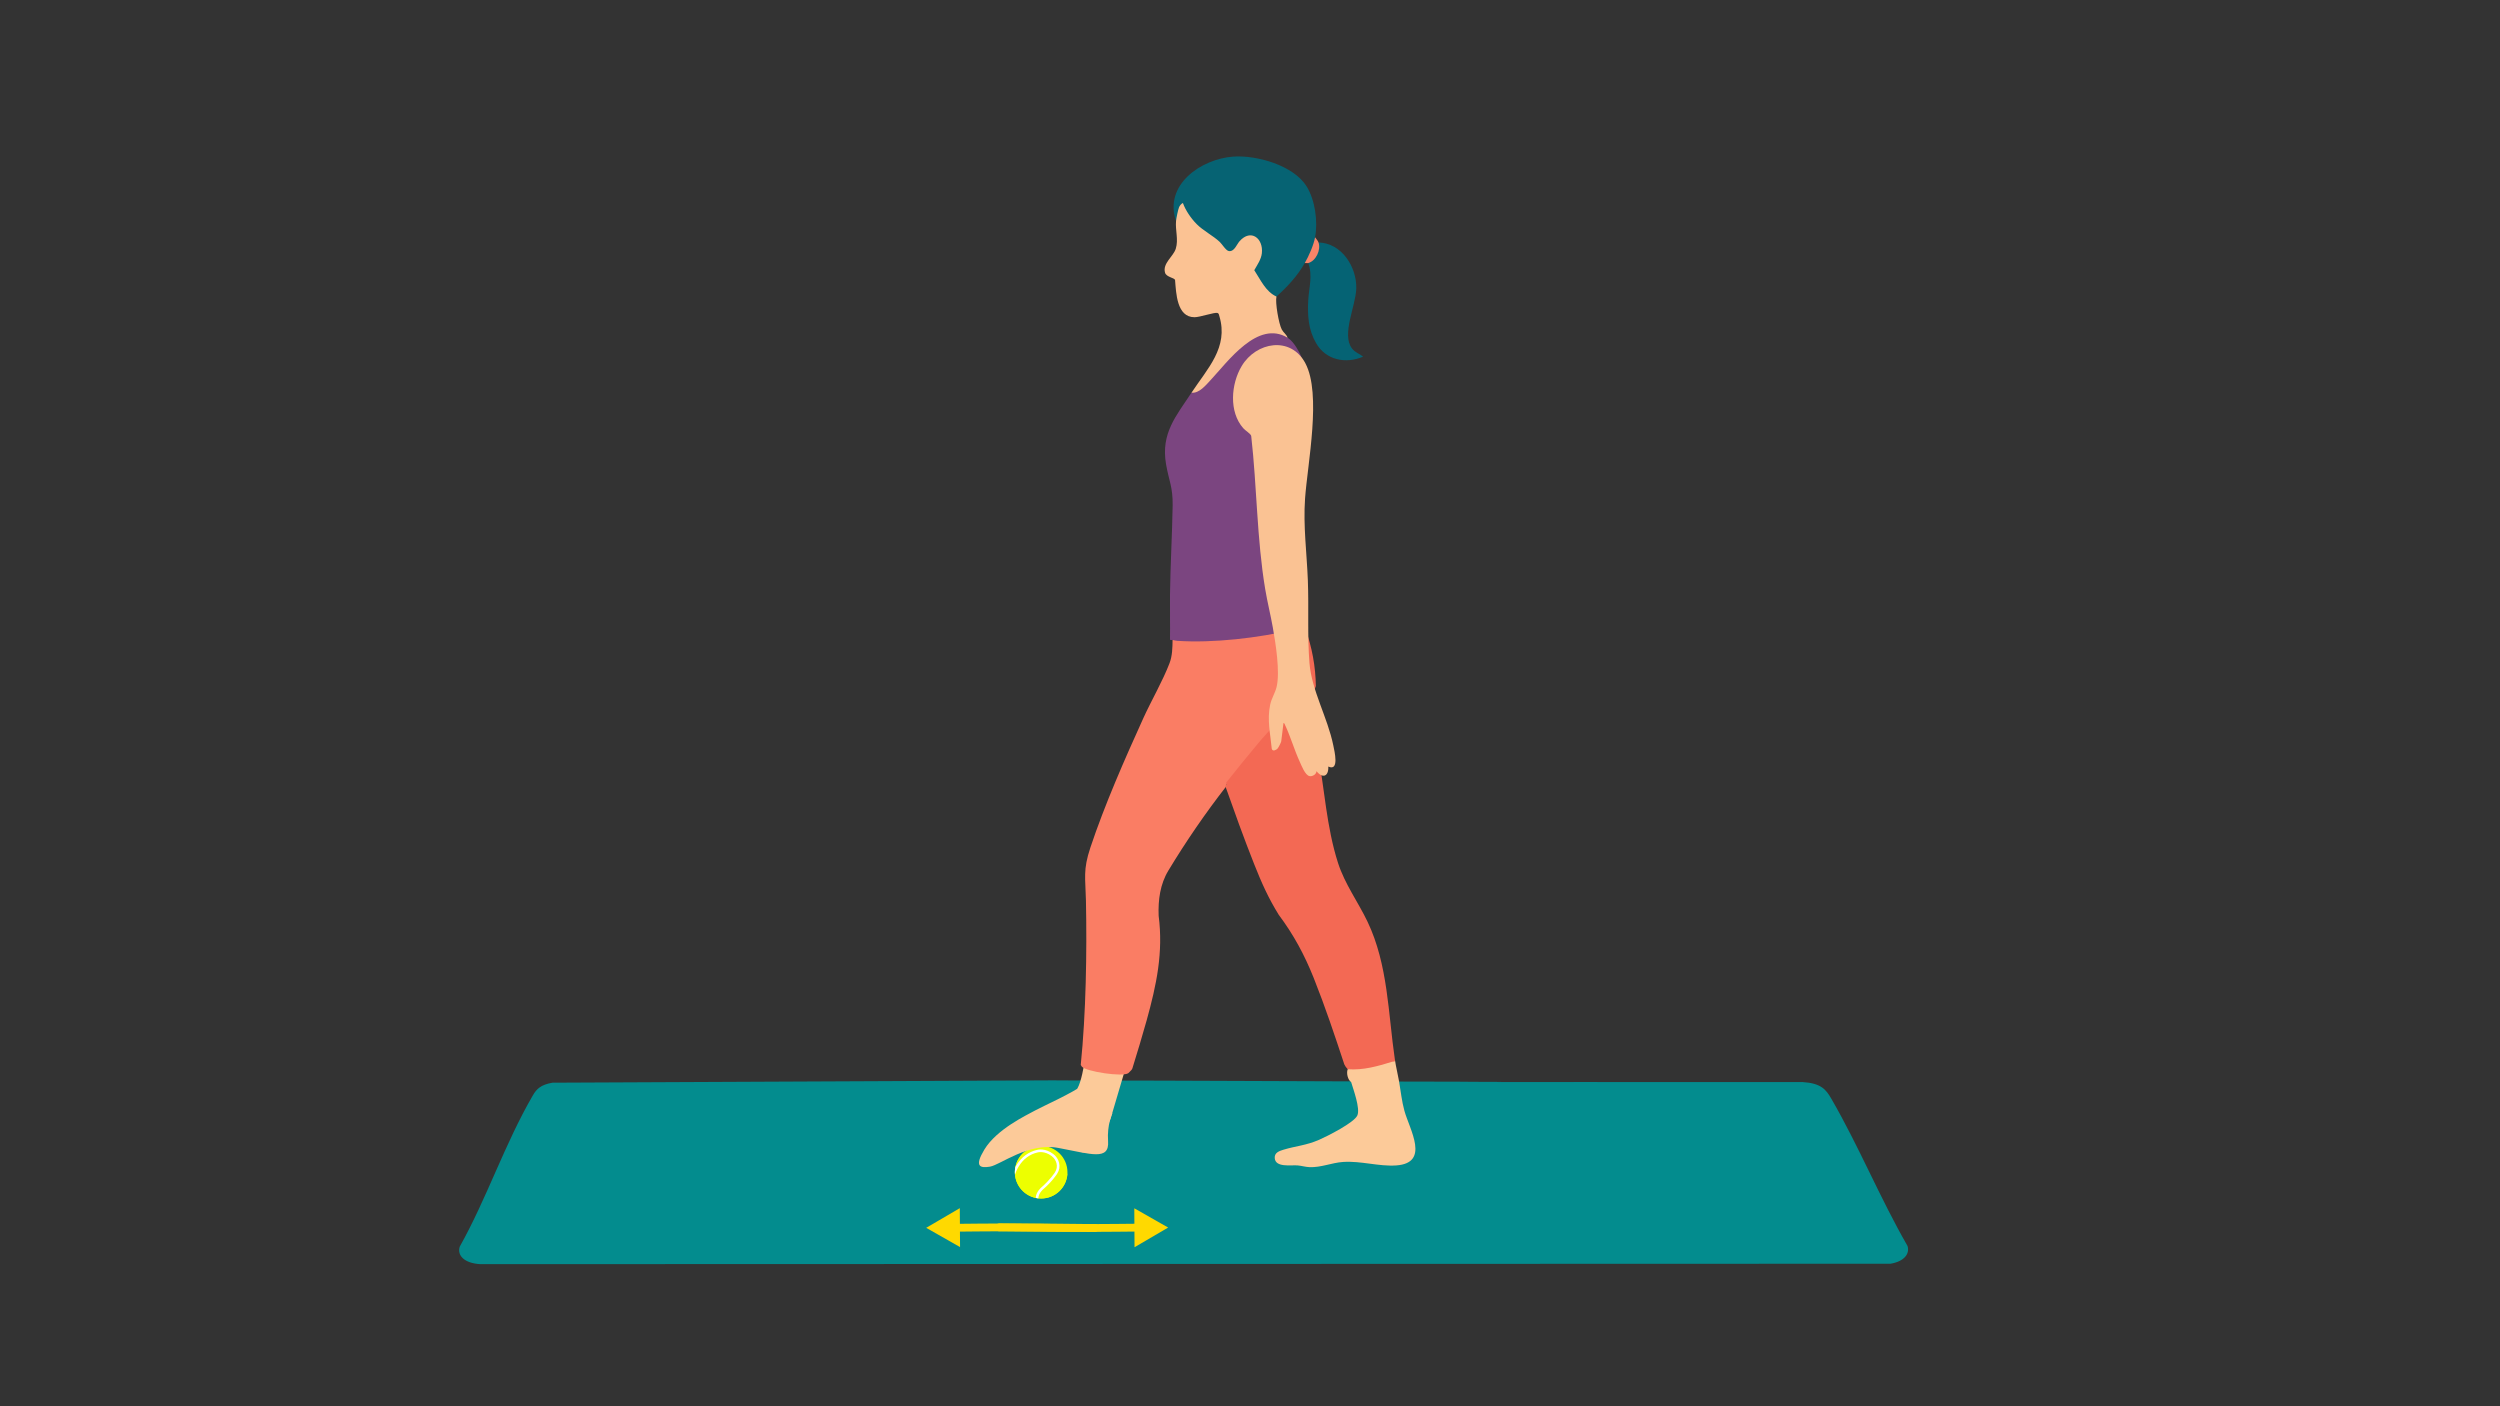 <?xml version="1.0" encoding="UTF-8"?>
<svg id="Ebene_1" data-name="Ebene 1" xmlns="http://www.w3.org/2000/svg" viewBox="0 0 1920 1080">
  <rect x="0" y="0" width="1920" height="1080" fill="#333333" stroke="none"/>
  <defs>
    <style>
      .cls-1 {
        fill: none;
        stroke: #ffd900;
        stroke-linecap: round;
        stroke-linejoin: round;
        stroke-width: 6px;
      }

      .cls-2 {
        fill: #f88468;
      }

      .cls-3 {
        fill: #44857c;
      }

      .cls-4 {
        fill: #ffd900;
      }

      .cls-5 {
        fill: #066373;
      }

      .cls-6 {
        fill: #fa7d64;
      }

      .cls-7 {
        fill: #fcca99;
      }

      .cls-8 {
        fill: #fac293;
      }

      .cls-9 {
        fill: #f9b785;
      }

      .cls-10 {
        fill: #fff;
      }

      .cls-11 {
        fill: #7b4580;
      }

      .cls-12 {
        fill: #038c8e;
      }

      .cls-13 {
        fill: #fbc293;
      }

      .cls-14 {
        fill: #edff00;
      }

      .cls-15 {
        fill: #f36954;
      }

      .cls-16 {
        fill: #056374;
      }
    </style>
  </defs>
  <rect class="cls-12" x="574.5" y="831.2" width="652.2" height="115.42"/>
  <g>
    <path class="cls-12" d="M1464.93,956.82c-21.32-37.14-37.09-76.05-58.51-113.08-4.06-7.02-7.86-11.84-21.99-12.71l-231.34.03-34.7-.1,41.64-.15c-92.8,0-251.44-.99-348.83-1.06-.02-.02-.03-.05-.05-.06l-386.84,1.82c-8.84,1.49-12.18,4.76-14.99,9.6-21.81,37.53-35.1,78.53-56.27,116.38-2.09,6.86,3.71,12.68,15.82,13.38l1083.03-.33c10.4-1.69,15.07-7.6,13.05-13.73ZM871.27,846.67c-7.41,5.88-11.62,12.86-13.5,22.12-1.81,8.93-2.14,18.23-8.54,25.32-4.32,4.79-11.37-2.3-7.07-7.07,5.89-6.53,4.82-18.3,7.35-26.39,2.67-8.52,7.71-15.52,14.69-21.05,4.99-3.96,12.11,3.07,7.07,7.07Z"/>
    <path class="cls-7" d="M863.44,823.59c1.35-3.19,2.83-6.18,4.42-8.83-11.3-2.23-22.18-4.66-32.13-10.98-2.4,1.95-3.86,7.2-2.37,9.96-1.04,5.02-2.73,16.65-5.97,22.32.68.74,1.31,1.68,1.88,2.87,1.32,2.79.38,6.54-2.99,7.34-1.5.36-.94,2.1-.81,3.58.31,3.65-3.48,5.43-6.46,4.73.61,3.99.99,8,.86,12.08,0,.1-.03.2-.04.3,2.09,1.08,4.03,2.51,5.74,4.44,3.16,1.23,6.23,2.72,9.19,4.39,1.87,1.06,2.55,2.73,2.43,4.36,1.51-.57,2.78-1.86,4.2-1.73.22-.57.08,2.59.56,2.05,5.89-6.53,7.09-9.01,9.34-17.18.04-.16.06-.25.06-.29.43-1.03.95-2.31,1.6-3.9"/>
    <path class="cls-9" d="M834.48,880.11c-2.32-1.05-5.51,4.1-7.71,2.76.99.5,1.98,1.01,2.94,1.56,3.74,2.11,7.22-1.01,7.47-4.27-.81.31-1.7.41-2.71-.05Z"/>
    <path class="cls-6" d="M993.5,483.58c.41.33.8.67,1.12,1.07,2.59,3.18,3.52,22.58,3.35,27.75-.83,24.25-12.11,40.66-28.85,57.07l-27.03,32.79-.27,1.58c-16.01,20.55-30.84,42.13-44.5,64.73-6.39,10.55-7.94,22.66-7.48,34.76,3.63,28.17-1.61,52.88-9.18,80.2-3.42,12.34-7.21,24.72-10.98,36.95-.15.49-.48.94-.83,1.39s-.79.87-1.25,1.27c-.32.38-.66.75-1.06,1.04-4.15,3.09-32.53-1.17-35.75-5.07-.31-.37-.55-.8-.77-1.25,4.02-39.53,4.8-86.45,3.98-126.29-.35-17.32-2.38-23.27,3.43-40.69,11.03-33.05,26.18-67.42,40.58-99.18,6.21-13.68,14.99-28.74,20.21-42.42,2.14-5.61,2.23-11.8,2.32-17.79l1.04-1.1c5.85,1,12.55,1.09,18.74.91,24.77-.7,45.29-4,69.47-8.22.58-.1,1.19-.04,1.81.04s1.26.26,1.89.46Z"/>
    <path class="cls-15" d="M1011.96,577.21c5.26,28.33,6.76,57.96,15.65,85.56,5.25,16.3,15.41,29.9,22.7,45.2,15.76,33.08,15.74,70.3,20.98,105.94.2,1.05.17,1.74-.44,2.66-.5.76-15.08,4.04-17.65,4.53-3.59.69-14.49,2.64-17.04,1.02-.41-.26-.77-.59-1.12-.95-1.1-1.1-1.98-2.36-2.63-3.78-7.31-22.2-14.75-44.41-23.41-66.14-7.16-17.95-15.46-33.34-26.94-48.7-8.06-13.02-13.18-24.58-18.9-39-7.88-19.86-15.14-40.09-22.12-59.84l1.06-1.45c-.04-.3-.69-.76-.32-1.32,8.68-10.86,17.39-21.68,26.34-32.32,6.23-7.41,13.65-13.81,18.66-22.22,12.06-20.27,11.56-40.34,6.73-62.83,1.03-2.24,5.19-3.26,7.25-1.98l1.68.99c5.21,14.51,7.92,29.27,8.13,44.26-6.12,16.46-2.17,31.69,2.3,48.13-.65.62-.97,1.35-.91,2.23Z"/>
    <path class="cls-11" d="M988.89,259.4c5.33,3.26,9.65,12.08,11.86,17.8l-2.02-.51c-12.75-16.34-35.38-9.77-44.07,7.22-4.71,9.21-6.03,21.05-3.63,31.12,2.67,11.22,8.27,15.68,16.5,22.18,5.18,23.15,9.89,46.39,14.14,69.73,4.34,24.7,11.83,48.62,19.29,72.33l-.2,2.31c-2.34.88-4.83,1.4-7.25,1.98-26.93,6.38-61.73,10.45-89.35,8.6-1.33-.09-2.35-.39-3.59-.68-.58-.14-1.85.42-2-.38.17-11.42-.15-22.85-.01-34.27.28-22.78,1.67-45.75,2.04-68.51.23-14.33-2.93-19.21-5.09-31.89-4.03-23.68,7.71-36.87,19.56-54.85,6.05-2.61,10.42-6.47,14.63-11.6,5.83-6.8,11.89-13.41,18.2-19.81,9.95-9.89,28.35-22.78,40.99-10.79Z"/>
    <path class="cls-8" d="M1002.5,278.96c12.6,23.53,1.68,77.09-.22,103.97-1.48,21.06,1.34,41.73,2.15,62.79s-.43,42.83,1.24,63.5c1.7,21.15,13.92,41.75,18.29,63.19.92,4.52,4.81,20.26-3.83,16.3.37,7.73-4.45,9.37-9.07,3.53-.02,2.43-3.19,4.28-5.36,3.81-3.42-.73-6.15-8.14-7.56-11.18-4.14-8.96-7.03-19.22-11.17-27.95-.29-.62-.43-1.53-1.25-1.69l-1.73,14.07c-.11.88-2.03,4.69-2.78,5.53s-1.62,1.18-2.37,1.45c-.99.36-2.06-.31-2.15-1.36-1.05-11.46-3.7-22.07-1.16-33.89.98-4.56,3.86-9.1,4.9-13.43,2.79-11.63-.76-33.69-2.92-45.8-1.76-9.85-4.2-19.55-5.85-29.44-6.45-38.7-6.3-78.6-10.73-117.6-.56-1.79-4.43-3.99-6.1-5.88-11.17-12.65-9.42-34.03-1.19-47.78,11.07-18.51,37.57-23.25,48.87-2.17Z"/>
    <path class="cls-5" d="M1009.98,182.26c1.32,4.21-3.05,15.23-5.76,18.62-.59.73-1.22.95-2.15,1.16-5.61,9.84-13.37,18.19-21.75,25.71l-1.82.57c-7.17-5.2-12.64-12.11-16.41-20.75,3.9-6.72,9.75-17.94,2.06-24.15-3.72-3-8.42-.6-11.16,2.67-5.64,10.39-10.61,10.29-16.78,1.01l-2.1-1.88c-10.87-7.07-21.02-15.42-26.59-26.89-1.07.16-2.67,9.13-2.9,10.69l-1.42.71c-9.55-27.74,19.17-47.64,43.84-49.44,18-1.32,46.3,6.68,56.36,22.72,6.62,10.55,8.84,27.12,6.58,39.25Z"/>
    <path class="cls-13" d="M980.32,227.75c-1.08,4.54,1.77,20.9,4.07,25.27,1.3,2.47,3.68,3.82,4.5,6.38-22.89-14.01-45.95,18.39-58.98,32.32-3.78,4.05-8.93,10.52-14.84,9.88,12.26-18.59,28.57-34.81,21.43-58.7-.27-.9-.36-2.18-1.42-2.54-2.16-.74-13.46,3.28-17.7,3.27-13.71-.02-14.08-18.62-14.94-28.63-.54-1.68-6.68-2.18-7.67-5.51-2.14-7.24,6.38-12.41,8.24-18.52,2.16-7.05-.46-14.11.19-21.24.19-2.03,1.54-8.72,2.31-10.55.56-1.35,1.63-2.65,2.96-3.29,1.98,5.65,6.32,11.94,10.52,16.18,5.17,5.22,12.64,8.89,17.84,13.8,1.77,1.67,4.7,6.64,6.94,6.96,4.2.6,5.97-5.04,8.22-7.59,8.64-9.75,18.35-2.24,17.12,9.22-.51,4.79-3.58,9.01-5.83,13.06,4.79,7.25,8.69,16.47,17.03,20.23Z"/>
    <path class="cls-7" d="M1074.58,831.06c1.27,7.4,1.99,14.74,4.01,22.04,3.97,14.36,19.93,40.11-6.28,41.95-13.31.93-27.17-3.62-40.89-2.66-8.75.61-16.84,4.33-25.74,3.98-3.07-.12-6.23-1.11-9.2-1.34-4.94-.39-16.98,1.81-17.49-5.62-.28-4.07,3.27-5.4,6.76-6.45,9.69-2.92,17.16-3.19,27.34-7.6,6.07-2.63,27.02-13.2,29.38-18.75,2.28-5.36-3.05-19.73-4.78-25.55-2.62-1.72-3.82-7.03-2.64-9.89,11.98.87,22.91-2.28,34.15-5.76,1.12-.35,2.5.47,2.1-1.49.84,5.7,2.32,11.47,3.3,17.14Z"/>
    <path class="cls-16" d="M1012.62,186.21c17.81.51,29.37,18.71,29,35.26-.3,13.45-11.55,35.4-3.29,46.16,2.4,3.13,5.66,3.96,8.56,6.26-13.35,5.8-28.64,2.66-36.12-10.34-5.96-10.36-6.67-21.11-6.05-32.83.5-9.59,3.64-19.23,0-28.69l.3-1.48c4.88-2.17,7.58-8.11,6.56-13.27l1.05-1.07Z"/>
    <path class="cls-2" d="M1012.62,186.21c2,5.63-1.93,14.21-7.91,15.82-.69.19-1.84-.13-2.64,0,3.13-5.49,6.75-13.58,7.91-19.78.89,1.34,2.08,2.38,2.64,3.96Z"/>
  </g>
  <g>
    <path class="cls-1" d="M732.84,942.93c22.84-.19,44.15-.69,108.24.18"/>
    <polygon class="cls-4" points="737.32 957.77 711.32 942.97 737.13 927.86 737.32 957.77"/>
  </g>
  <g>
    <path class="cls-1" d="M875.61,942.8c-22.84.19-44.15.69-108.24-.18"/>
    <polygon class="cls-4" points="871.14 927.96 897.13 942.76 871.32 957.88 871.14 927.96"/>
  </g>
  <g id="Ball">
    <path class="cls-14" d="M819.8,900.26c0,.35,0,.7-.03,1.05-.55,10.67-9.37,19.15-20.17,19.15-.72,0-1.43-.04-2.13-.11-.68-.07-1.35-.18-2.01-.31-8.57-1.78-15.14-9-15.96-17.88-.06-.62-.09-1.25-.09-1.89,0-1.34.13-2.65.38-3.92,1-5.07,3.89-9.45,7.9-12.39,3.34-2.44,7.46-3.89,11.91-3.89,11.15,0,20.2,9.04,20.2,20.2Z"/>
    <g>
      <path class="cls-3" d="M810.37,900.17c.28-.39.52-.75.68-1.07l-.68,1.07Z"/>
      <path class="cls-14" d="M815.86,905.12c-6.44,6.86-12.04,8.79-16.57,8.45l2.99-2.59,5.36-6.54,2.73-4.28c-2.25,3.06-7.85,7.84-9.93,9.47-1.32,1.03-2.86,2.46-3.89,3.43-3.86-1.13-6.71-3.79-8.36-5.72-1.02-1.2-1.85-2.55-2.46-4.01-1.89-4.5-2.28-8.19-1.92-11.15l5.24-5.68c-1.77.31-3.47,1.59-4.51,2.52.84-2.38,2.14-4.05,3.16-5.09-4.02,2.94-6.91,7.33-7.9,12.39-.25,1.27-.38,2.58-.38,3.92,0,.64.03,1.27.09,1.89.82,8.88,7.4,16.1,15.96,17.88.66.14,1.33.24,2.01.31.7.07,1.41.11,2.13.11,10.8,0,19.62-8.48,20.17-19.15-1.12.97-2.42,2.22-3.91,3.81Z"/>
    </g>
    <path class="cls-10" d="M797.47,920.34c-.07-3.71,3.5-6.8,3.54-6.83,7.24-6.23,10.78-11.9,10.92-12.13,1.65-2.6,2.14-5.4,1.46-8.32-.61-2.63-2.2-5.04-4.46-6.78-6.19-4.76-11.97-3.32-12.51-3.17-6.49,1.5-11.89,5.48-15.63,11.48-.37.59-.7,1.18-1.01,1.75-.25,1.27-.38,2.58-.38,3.92,0,.64.03,1.27.09,1.89.49-1.51,1.41-3.93,3.01-6.49,3.5-5.63,8.34-9.19,14.39-10.59h.05c.21-.07,5.24-1.43,10.76,2.81,1.9,1.46,3.22,3.46,3.73,5.64.55,2.37.15,4.66-1.21,6.8-.04.06-3.52,5.63-10.52,11.66-.18.15-4.14,3.56-4.25,8.05l2.01.31Z"/>
  </g>
  <path class="cls-7" d="M832.8,832.61c-9.39,7.04-31.67,16.86-37.85,20.24-6.59,3.65-29.48,14.31-38.99,30.07-7.77,12.88-3.5,14.38,4.39,13.06,7.9-1.33,29.41-18.75,52.46-14.37,25.2,4.68,39.3,10.01,38.19-5.23-.9-12.63,3.27-21.29,3.27-21.29-4.32-9.92-21.53-22.43-21.48-22.48Z"/>
</svg>